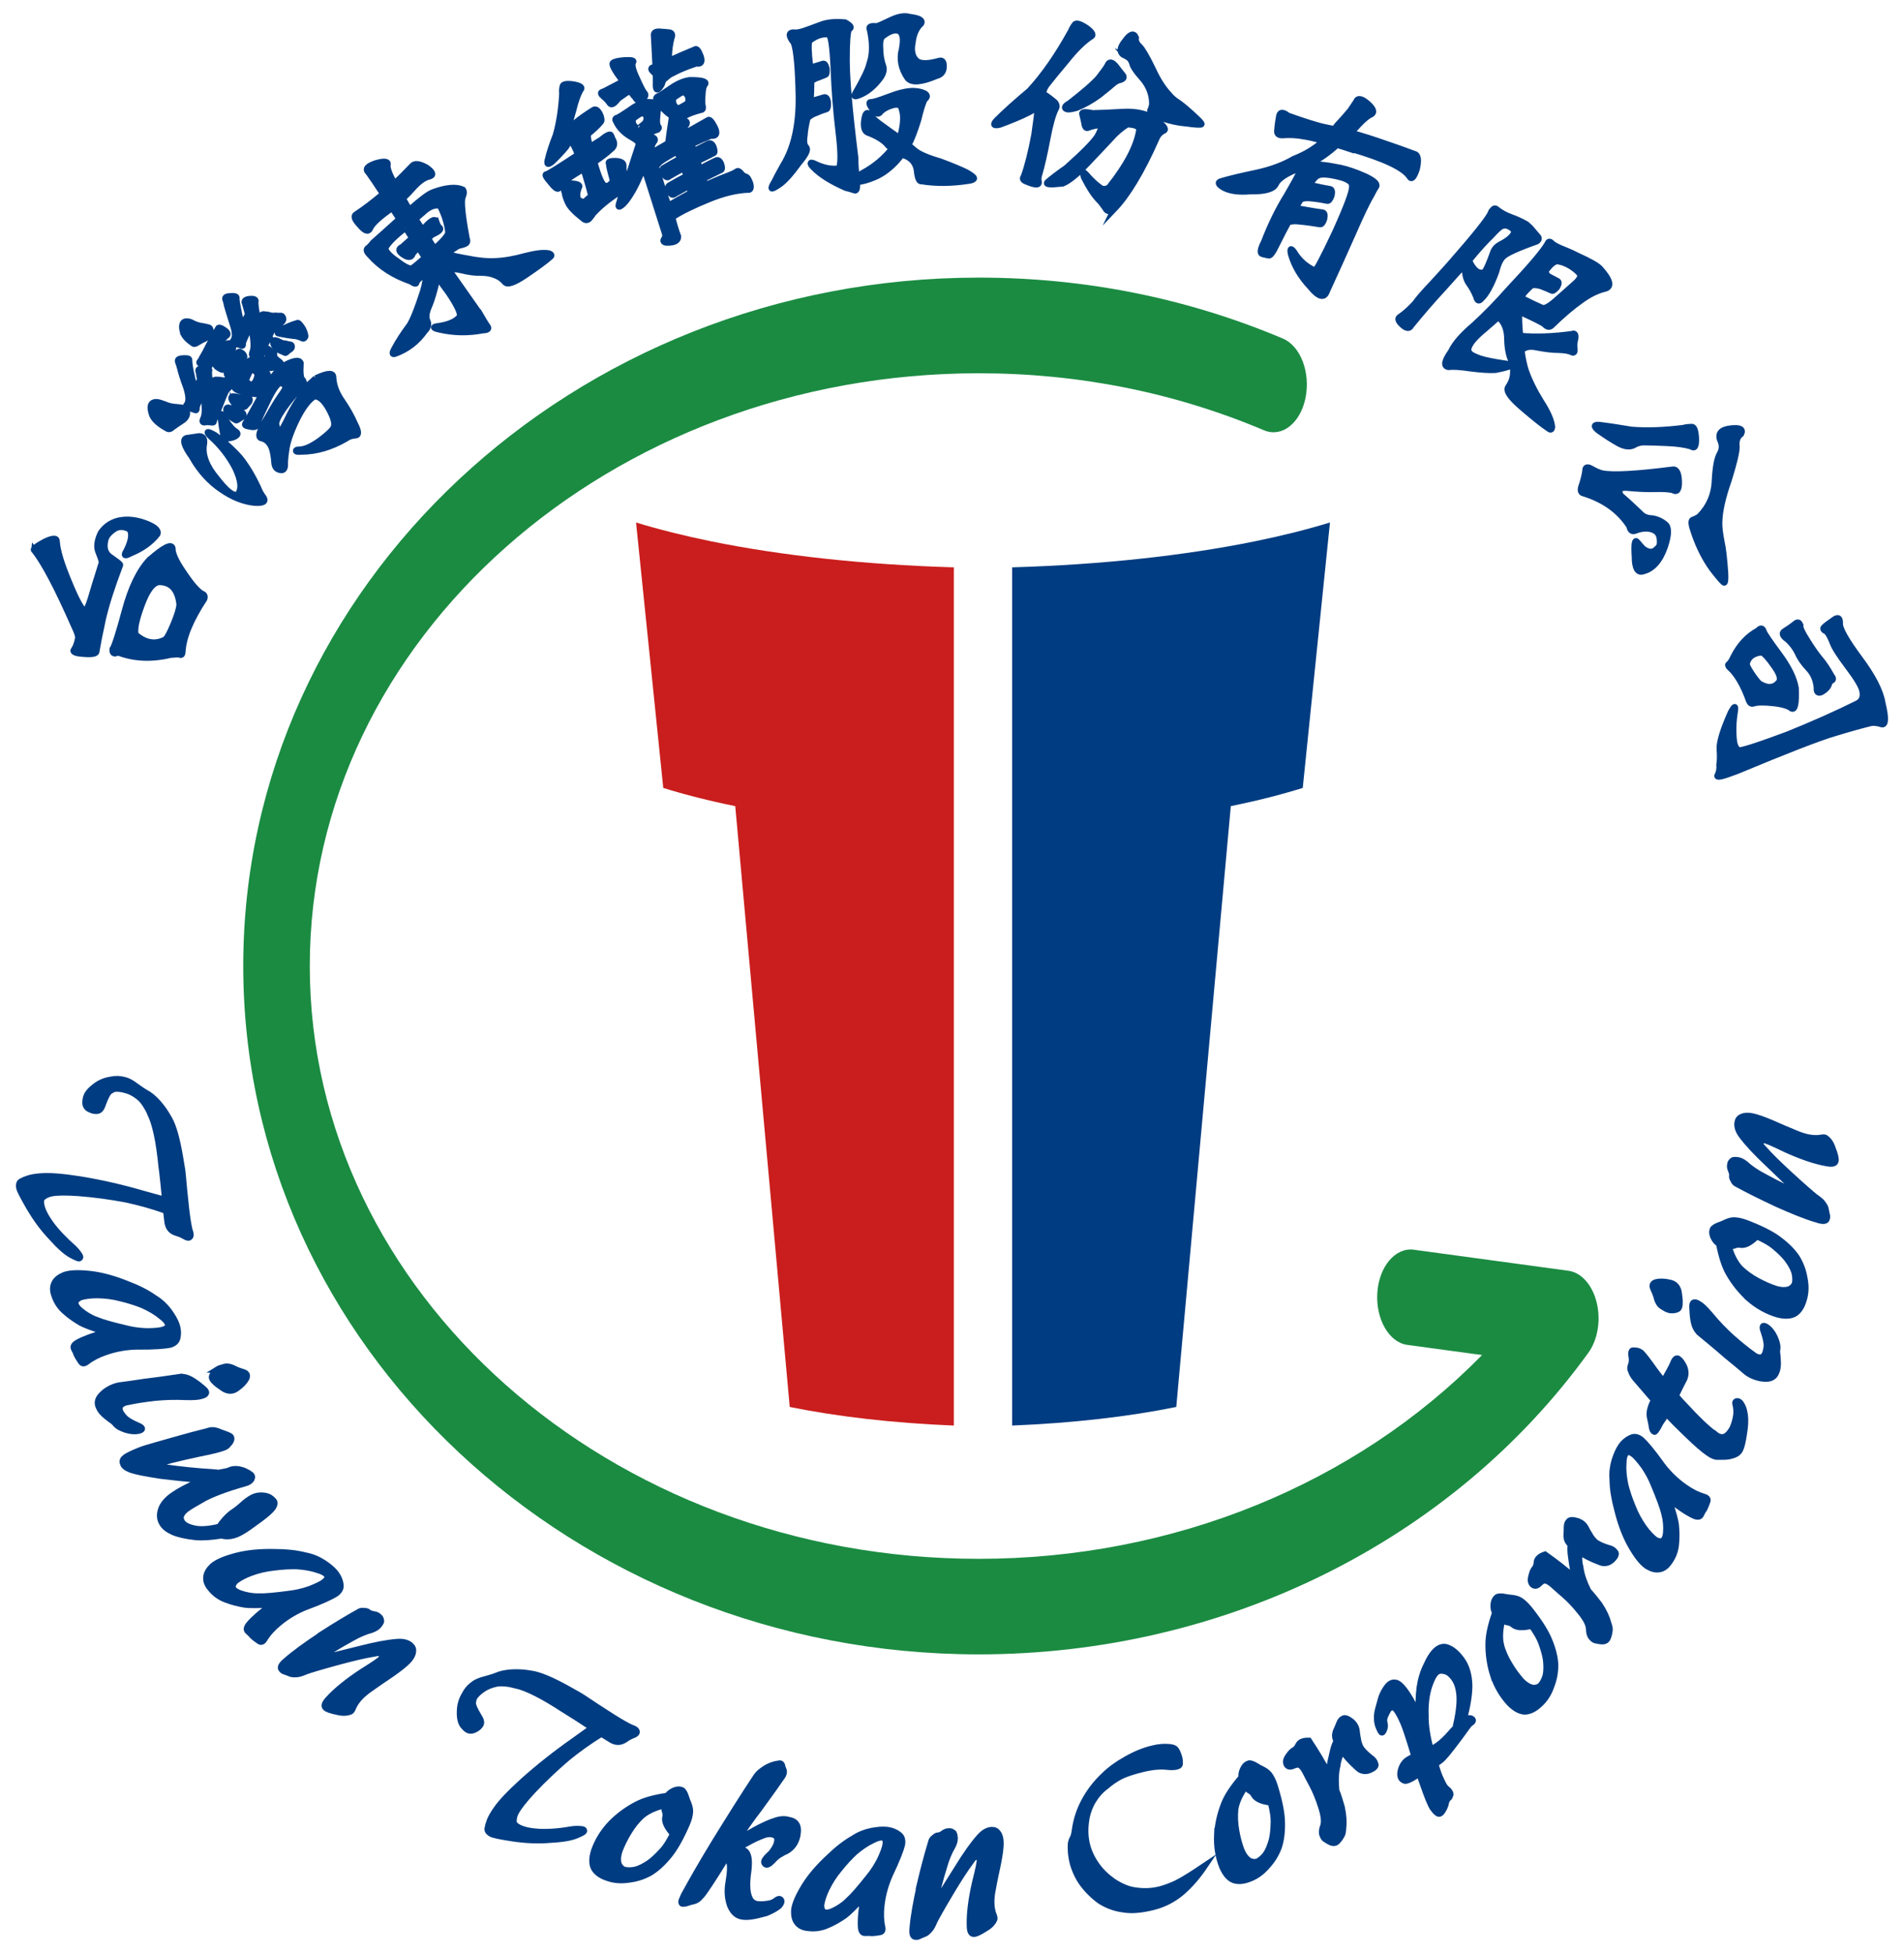 <?xml version="1.0" encoding="UTF-8"?>
<svg id="_圖層_1" data-name="圖層 1" xmlns="http://www.w3.org/2000/svg" viewBox="0 0 331.65 340.16">
  <defs>
    <style>
      .cls-1, .cls-2 {
        fill: #003c81;
      }

      .cls-2 {
        stroke: #003c81;
        stroke-miterlimit: 10;
        stroke-width: 1.08px;
      }

      .cls-3 {
        fill: #1b8b42;
      }

      .cls-4 {
        fill: #c91e1d;
      }
    </style>
  </defs>
  <g>
    <path class="cls-2" d="M5.98,95.85c-.31-.16.26-.66,1.74-1.46,1.43-.7,2.16-.75,2.16-.09.09,1.59.82,3.95,2.13,7.07,1.31,3.2,2.26,4.89,2.82,5.09.17,0,.48-.67.93-2.02.39-1.33,1.05-3.5,1.98-6.44.04-.16-.14-.73-.54-1.74-.43-.93-.3-2.1.39-3.49.88-1.25,2.12-2.01,3.67-2.2,1.55-.19,3.24.12,5.03.98.97.51,1.32,1,1.12,1.47-1.09,1.4-2.65,2.52-4.62,3.33-1.04.55-1.3.46-.78-.37.93-1.84,1.08-3.13.52-3.82-1-.53-1.92-.53-2.7.03-.83.57-1.33,1.19-1.48,1.81-.36,1.44-.04,2.49,1.03,3.14,1.03.72,1.56,1.13,1.54,1.25-1.46,3.85-2.47,7.02-3.03,9.5-.56,2.57-.91,4.4-1.09,5.5.02.45-.68.61-2.15.49-1.5-.08-2.1-.36-1.76-.75.27-.34.53-1,.72-1.95.06-.36-.15-1.05-.62-2-2.94-6.7-5.27-11.14-7.01-13.34ZM26.08,97.47c2.45-2.14,3.77-2.81,3.96-2.01-.04.91.61,2.35,1.96,4.29,1.3,1.96,2.37,3.19,3.14,3.64.45.15.6.45.43.93-2.39,3.62-3.68,6.73-3.79,9.27-.04.42-.2.55-.48.41-.28-.06-.82-.03-1.6.04-3.33.8-6.37.65-9.15-.42-.67.35-.98.19-.95-.54.38-.55,1.11-2.85,2.18-6.82,1.06-3.93,2.48-6.88,4.28-8.79ZM23.61,110.52c1.66,1.45,3.38,1.78,5.12.89.28-.12.79-.99,1.47-2.62s1.04-2.8,1.07-3.53c-.28-2.57-1.45-3.85-3.45-3.89-1.1,0-2.14,1.3-3.1,3.87-.96,2.58-1.35,4.31-1.11,5.27Z"/>
    <path class="cls-2" d="M26.53,72.33c-.57-1.57-.3-2.33.78-2.3.25.02.67.13,1.34.38.59.28,1.2.41,1.84.47.64.05,1.16.11,1.66.2.2.13.35.42.43.86,0,.52-.31.98-.93,1.37-.67.44-1.2.8-1.55,1.06-.4.38-.72.45-1.01.24-1.3-.71-2.19-1.47-2.56-2.28ZM35.41,68.77s-.03-.03-.03-.08c-.27.18-.47.52-.64.99-.33.65-.5,1.13-.49,1.4.02.33-.09.45-.29.32-.23-.1-.56-.19-.98-.31-.47-.12-.65-.33-.49-.56.47-.46.45-1.54-.06-3.11-.57-1.52-.89-2.61-1.03-3.21-.13-.49-.26-.92-.39-1.25-.07-.27.09-.45.53-.52.41-.05.74-.06,1.07-.02.28.04.39.15.35.37,0,.47.12,1.43.46,2.85.29,1.48.54,2.07.77,1.76.28-.54.53-.99.68-1.33-.14-.55-.21-.98-.22-1.26-.27-.4.02-.66.82-.73.72-.03,1.05.12.96.51-.09.34,0,1.27.27,2.83.21,1.62.4,2.16.57,1.57.26-.4.54-.82.82-1.31-.31-.07-.53-.22-.66-.49-.47-.58-.4-.95.12-1.05.11,0,.36.01.72.02.34.09.67.13.97.09.33-.02.61-.03.88-.04.11,0,.2.07.26.29.07.27,0,.52-.24.73-.24.26-.45.49-.58.63-.05.06-.08.09-.11.06-.28.54-.7,1.52-1.22,2.9-.6,1.41-.91,2.28-1.01,2.56.04.19-.13.25-.52.16-.39-.04-.75-.05-1.07.02-.33.02-.42-.17-.25-.59.38-.65.4-2.06.03-4.19ZM31.87,57.85c-.34-1.31-.06-1.95.8-1.86.22-.01.58.11,1.04.37.48.23.98.37,1.45.43.42.06.84.18,1.23.27.2.07.29.32.31.7-.06.47-.35.84-.88,1.14-.57.27-1.05.52-1.43.76-.35.26-.65.31-.85.07-.88-.59-1.46-1.23-1.66-1.88ZM33.46,79.59c-1.42-1.97-1.72-3.09-.95-3.29.66-.09,1.4-.2,2.19-.32.74,0,1.02.5.79,1.62-.22,1.75.53,3.7,2.31,5.79,1.67,2.16,2.84,3.07,3.6,2.75.76-.94.6-2.45-.38-4.56-1.06-2.07-2.5-3.96-4.37-5.61-.84-.87-.57-.94.76-.2,1.74,1.27,3.18,2.58,4.37,3.93,1.14,1.41,2.19,3.15,3.14,5.18.25.65.58,1.27,1.02,1.83.39.67-.18.95-1.61.85-1.88-.19-3.82-.95-5.79-2.32-1.99-1.34-3.71-3.22-5.09-5.64ZM35.17,62.39c.33-.54.76-1.36,1.29-2.4.28-.54.81-1.47,1.53-2.77.07-.25.46-.16,1.14.31.63.47.67.82.08,1.07-.52.74-1.03,1.54-1.51,2.41-.53,1.04-.81,1.64-.83,1.72-.1.75-.31,1.09-.65.94-.28-.1-.62-.19-1.01-.28-.42-.06-.56-.19-.43-.39.16-.17.29-.37.39-.6ZM37.64,63.32c.21-.29.41-.68.64-1.16.15-.39.55-1.13,1.25-2.18.18-.26.4-.27.74,0,.35.31.42.64.21.98-.22.59-.5,1.18-.83,1.72-.39.6-.59,1.05-.57,1.43-.01.36-.31.4-.88.04-.54-.28-.74-.57-.56-.83ZM38.39,72.33c0-.11.05-.17.13-.2s.11,0,.17.1c.78,1.29,1.45,2.22,2.14,2.79.54.28.66.55.37.81-.29.26-.75.42-1.36.5-.65.14-.96.13-.91-.04,0-.11.02-.25,0-.41-.21-.98-.38-2.19-.55-3.56ZM43.77,57.05c-.29.21-.58.63-.85,1.22-.38.76-.6,1.3-.64,1.63.07.27-.01.36-.26.29-.17-.1-.51-.2-.95-.29-.47-.12-.62-.3-.47-.53.45-.49.43-1.51-.08-2.97-.48-1.49-.78-2.5-.94-3.07-.11-.52-.21-.93-.33-1.2-.07-.27.09-.45.53-.52.39-.02.74-.06,1.07-.02.31.07.4.2.32.4.02.44.17,1.32.45,2.63.26,1.34.47,1.91.68,1.62.39-.54.7-1.05.92-1.48-.26-.92-.43-1.55-.53-1.91-.24-.43.05-.69.82-.78.74-.06,1.08.09.99.48-.07.36.06,1.38.42,3.12.36,1.75.58,2.32.74,1.67.26-.23.53-.52.79-.86-.31-.18-.54-.39-.72-.6-.39-.67-.35-1.06.14-1.14.14.02.42.06.86.1.39.15.81.21,1.25.14.33.04.69.05,1.02.03.14.02.23.16.32.4.07.27-.03.5-.3.73-.26.29-.47.52-.63.69-.18.2-.35.26-.46.16-.11,0-.19-.02-.25-.07-.25.51-.63,1.32-1.15,2.48-.55,1.13-.85,1.86-.92,2.11.06.16-.07.25-.43.24-.33.02-.63.06-.93.15-.3.1-.42-.06-.32-.45.38-.71.31-2.19-.15-4.4ZM39.52,71.83c-.19-.6-.1-.88.29-.84.14.02.34.1.65.27.31.18.62.3.93.37.31.07.59.17.84.24.06.05.12.16.18.32.01.22-.09.39-.36.51-.27.18-.48.3-.62.39-.19.15-.35.15-.41.05-.76-.38-1.25-.82-1.49-1.31ZM39.56,64.91c.21-.29.41-.68.64-1.16.12-.36.53-1.1,1.19-2.23.12-.31.4-.32.8,0,.37.34.47.69.21,1.04-.22.59-.53,1.15-.86,1.69-.41.57-.61,1.02-.65,1.35-.01.36-.29.37-.8.06-.51-.25-.69-.52-.53-.75ZM40.56,69.94c-.36-.53-.34-.84.04-.91.11,0,.36.01.75.1.36.12.7.16,1,.12.33-.02.63,0,.91.04.11,0,.2.07.23.26.01.22-.06.42-.22.59-.18.2-.34.37-.47.52-.13.2-.27.23-.35.15-.92-.15-1.56-.42-1.89-.88ZM45.04,68.43c-.05.17-.15.23-.35.21-1.11-.11-1.94-.24-2.39-.39-1.23-.33-1.72-.72-1.43-1.15.62-.86,1.11-1.73,1.43-2.55.32-.76.71-1.36,1.24-1.77,1.49-.59,2.23-.65,2.2-.16-.09.45.14,1.23.72,2.34.23.21.27.4.11.52-.63.75-1.16,1.74-1.52,2.94ZM54.99,65.9c2.02-.95,3.04-1.02,3.05-.22.06,1.38.57,2.79,1.51,4.12.98,1.42,1.73,2.79,2.29,4.08.67,1.29.67,1.93.06,1.95-.61.03-1.2.22-1.71.6-2.55,1.47-5.13,2.22-7.73,2.23-.63.06-.94-.01-.89-.18,0-.11.21-.18.63-.17.99-.05,2.18-.6,3.62-1.66,1.36-1.03,2.15-1.78,2.32-2.26.25-.62-.02-1.65-.83-3.13-.81-1.48-1.65-2.24-2.53-2.25-1.02.6-2.06,1.97-3.12,4.11-1.06,2.2-1.66,3.96-1.82,5.35-.17,1.11-.24,2-.21,2.6-.05.69-.37.93-.9.76-.58-.11-.91-.56-.95-1.39-.06-.8-.18-1.54-.38-2.24-.35-1.06-.99-1.69-1.82-1.87-.78-.13-.42-1.33,1.07-3.72.84-1.5,1.58-2.72,2.23-3.66.57-.8.88-1.31.87-1.47-.19-.54-.53-.8-1.05-.75-.51.27-1.23,1.3-2.09,3.1-.91,1.86-1.53,3.19-1.83,4.03,0,.41-.36.57-.97.49-.64-.11-1.03-.2-1.09-.31-.09-.08-.01-.27.22-.59.36-.57,1.15-2.01,2.37-4.22,1.17-2.15,2.35-3.91,3.64-5.27,2.01-1.17,3.13-1.41,3.41-.74-.11,1.85.02,2.87.39,2.99.33.51.21.98-.41,1.37-1,1.04-1.99,2.24-2.97,3.61-.96,1.4-1.38,2.32-1.25,2.81.15.82.39,1.2.74,1.1.14.02.67-.97,1.63-2.94.96-1.92,2.46-4.03,4.51-6.27ZM44.87,65.38c-.01-.22-.13-.44-.31-.65-.17-.16-.29-.26-.35-.37-.41,0-.76.31-.98.9-.3.62-.42.98-.36,1.09.12.21.32.4.58.53.28.15.48.17.56.08.38-.24.68-.75.86-1.58ZM46.6,61.05c0-.11.05-.17.13-.2.03.03.06.05.17.1.54.91,1.06,1.55,1.58,1.91.46.31.55.55.34.73-.26.23-.7.36-1.22.42-.55.14-.79.12-.8-.05.02-.08.02-.19.04-.33-.12-.74-.21-1.62-.23-2.58ZM47.74,60.15c-.27-.57-.21-.87.23-.89.14.02.36.12.7.27.34.2.68.3,1.03.31.34.09.64.16.92.2.11,0,.17.1.21.29.01.22-.09.39-.33.54-.24.15-.43.3-.56.44-.16.17-.29.21-.38.07-.92-.32-1.52-.7-1.82-1.24ZM48.65,57.6c1.13-.6,2.18-1.07,3.24-1.36.14.02.43.34.87,1.01.34.73.47,1.22.4,1.42-.15.28-.34.37-.57.22-.2-.13-.53-.22-.95-.34-1.3-.13-2.3-.31-3-.47-.36-.01-.37-.18,0-.47Z"/>
    <path class="cls-2" d="M83.41,54.39c.74,1.28,1.24,2.12,1.53,2.49.26.39-.02.62-.84.64-2.52.48-4.96.45-7.41-.1-1.24-.26-1.42-.47-.44-.6,1.91-.27,3.18-.82,3.84-1.67.22-.52-.41-1.92-1.96-4.21-.55-.71-1.2-1.63-1.91-2.71-.51,2.28-1,3.95-1.44,4.99-.52,1.13-.65,2-.36,2.65.3.6.17,1.19-.43,1.77-1.33,1.89-3.03,3.19-5.14,3.96-.49.18-.58-.04-.25-.67.76-1.47,1.7-2.88,2.72-4.24.63-.97,1.41-2.97,2.38-5.97.39-1.32.56-2.41.45-3.22-.3.25-.59.52-.84.78-.51.43-.81.76-.8.99-.05.22-.37.15-.96-.26-2.94-1.01-5.32-2.53-7.16-4.63-.53-.53-.63-.89-.36-1.12.26-.17.59-.52.97-1.01,1.04-.91,2.56-2.28,4.58-4.1-.45-.69-.89-1.37-1.3-1.99-.28.28-.56.5-.82.67-1.73,1.27-2.72,2.24-3.02,2.99-.3.61-.88.43-1.73-.59-.9-.95-1.16-1.57-.74-1.84,1.53-1,3.11-2.22,4.76-3.61-1.17-1.79-2.01-3.01-2.51-3.71-.69-.62-.24-1.15,1.33-1.66,1.46-.4,2.09-.29,1.96.3-.11.54.28,1.63,1.2,3.26.97-.87,1.97-1.89,3.05-3.02.43-.56,1.28-.46,2.54.25,1.15.83,1.29,1.34.41,1.55-.86.19-1.86.93-3,2.24-.45.52-.98,1.06-1.54,1.56.34.66.73,1.34,1.19,1.97,1.97-1.75,3.31-2.76,4.07-3.03,2.29-.84,4.01-.99,5.19-.46.22.27.22.69-.06,1.34-.26.68-.05,3.06.72,7.16.15.37.12.62-.02.76-.12.17-.61.35-1.43.52-.51.29-1.2.73-2.01,1.41.89.3,2.08.55,3.49.79,1.89.4,3.57.55,4.96.48,1.59-.06,3.34-.37,5.23-.9,1.87-.48,3.26-.64,4.17-.44.39.17.46.35.22.55-.97.87-2.46,1.93-4.36,3.22-1.97,1.33-3.15,1.73-3.58,1.22s-.87-.83-1.33-1.04c-.87-.41-1.79-.6-2.72-.6-.99.04-2.2-.1-3.59-.45-.83-.2-1.55-.24-2.17-.12,1.58,2.27,3.33,4.75,5.24,7.46ZM71.81,41.46c-.36-.55-.72-1.11-1.09-1.66-.04-.07-.06-.1-.09-.13-.06.04-.1.06-.06.04-1.75,1.38-2.92,2.51-3.46,3.47.04.63.7,1.36,1.98,2.24,1.21.93,2.07,1.39,2.56,1.35.13.05.91-.6,2.39-1.89-.36-.55-.77-1.17-1.17-1.79-.64.65-1,1.03-1.01,1.17-.24.62-.78.65-1.62.08-.84-.57-.89-1-.2-1.31.07-.04.65-.57,1.77-1.57ZM75.96,38.56c.19.57.41.99.68,1.18.17.26-.28.65-1.39,1.14-.28.28-.52.48-.69.59.3.6.7,1.22,1.19,1.83,1.54-1.42,2.32-2.35,2.33-2.77,0-.56-.19-1.5-.6-2.77-.47-1.23-.76-1.88-.96-1.98-.91-.11-1.83.26-2.78,1.16-.45.38-.93.79-1.37,1.17.33.58.73,1.2,1.21,1.86.03-.02.13-.09.27-.22,1.15-1.31,1.85-1.72,2.11-1.19Z"/>
    <path class="cls-2" d="M112.71,30.79c-.18-.55-.49-.86-.92-.92-.54,1.33-1.07,2.45-1.59,3.36-.65,1.12-1.22,1.89-1.62,2.27-.81.76-1.02.63-.65-.36.16-.63.39-1.28.71-1.92-.38.09-.75.21-1.05.43-1.72,1.11-3.1,2.27-4.22,3.47-.33.48-.59.81-.77,1-.32.27-.65.26-1-.04-1.5-1.18-2.39-2.12-2.68-2.84-.31-.68-.49-1.23-.53-1.59-.09-.26-.16-.6-.2-.96-.32-.47.14-.7,1.32-.73,1.13.07,1.58.29,1.33.66-.38.95-.42,1.7-.04,2.23.67.39,1.12.41,1.29.06.25-.25.54-.47.91-.71-.27-1.18-.72-2.76-1.31-4.66-.1-.05-.11-.09-.05-.15-.16.14-.33.23-.5.33-2.23,1.32-3.46,2.31-3.74,2.93-.14.46-.63.21-1.42-.8-.86-.99-1.15-1.47-.79-1.5.25,0,2.08-1.15,5.48-3.39-.47-1.28-.86-1.97-1.13-2.17-.17-.02-.27-.07-.28-.11-.16.01-.25,0-.21-.01-.12.37-.3.71-.53,1-.61.74-1.4,1.58-2.3,2.45-.8.68-1.06.52-.76-.44.25-1.11.72-2.5,1.36-4.15.59-2.05.97-4.47,1.12-7.23-.05-.39-.03-.81.07-1.26.04-.38.69-.52,1.95-.32,1.18.22,1.58.54,1.11.98-.43.8-.84,1.92-1.18,3.35-.39,1.4-.69,2.37-.79,2.93-.05.1-.07.15-.06.18.36-.16.76-.42,1.18-.76.8-.68,1.86-1.44,3.19-2.26.34-.2.71.05,1.06.71.31.68.38,1.15.17,1.38-.55.68-1.34,1.39-2.28,2.16,0,.49.12,1.23.41,2.2.5-.33,1.15-.75,1.9-1.21,1-.83,1.6-1.11,1.74-.83.09.26.26.65.49,1.11.16.48.03.94-.47,1.31-.85.78-1.83,1.52-2.91,2.24.8,2.89,1.47,4.27,2.01,4.17.16-.01.28-.01.33.01.63-.33.91-.72.87-1.07-.43-1.54-.65-2.45-.65-2.82-.19-.31.17-.47,1.12-.46.87.04,1.37.28,1.39.73-.04.87.1,1.9.36,3.04-.05.1-.05.22.04.36.75-2.3,1.55-4.83,2.45-7.55-.18.18-.32.15-.42-.02-.14-.16-.41-.36-.81-.59-1.36-.74-2.32-1.65-2.87-2.82-.25-.37-.2-.59.22-.69.22-.07.94-.52,2.14-1.33,1.08-.81,2.08-1.27,3.07-1.39,1.61.04,2.3.26,2.13.6-.23.28-.37.86-.41,1.74-.11.9-.07,1.5.08,1.82.23.21.22.42,0,.62-.81.27-1.45.57-1.95.94.43.18.85.33,1.2.5.31.18.31.43.01.78-.14.21-.23.41-.29.59-.07.52-.06.92.01,1.27.64-.42,1.6-.99,2.84-1.69.15-1.16.34-2.54.58-4.05-.02-.32.14-.46.5-.46-.09-.01-.15-.07-.2-.1-1.28-.76-2.18-1.74-2.69-2.88-.36-.21-.38-.41-.01-.65.23-.04.97-.53,2.24-1.41,1.23-.86,2.35-1.32,3.34-1.44,2.01-.01,2.91.22,2.69.66-.31.31-.45.97-.49,1.97-.07,1.01-.05,1.7.08,2.07.03.32-.12.49-.41.5-1.63.42-2.77.93-3.47,1.53.3.15.54.27.78.36.38.16.39.44.07.84-.32.52-.59,1.06-.84,1.68-.06.06-.1.07-.09.11,1.07-.6,2.7-1.52,4.84-2.73.25-.25.63.16,1.18,1.21.53,1.1.28,1.59-.7,1.47-1.12.46-2.23.95-3.29,1.47-.04.14-.01.21.06.31.05.15.15.44.31.92.87-.46,1.71-.9,2.49-1.28.38-.21.69-.02.94.59.21.63.21,1-.06,1.05-.95.48-1.9.96-2.78,1.38.07.22.16.48.26.78-.01.21.05.39.18.55.94-.52,1.88-1,2.77-1.42.38-.21.69-.02.94.59.21.63.17,1.01-.1,1.06-1.1.53-2.08,1.02-3.03,1.5.18.55.33.87.44.96l.07.1c1.11-.49,2.22-.99,3.27-1.38,1.13-.42,1.85-.74,2.07-.94.2-.15.43-.06.7.26.25.37.55.55.88.65.27.07.53.48.79,1.26.17.76,0,1.11-.53,1-2.06.11-4.3.66-6.79,1.69-2.78,1.14-4.86,2.16-6.3,3.13.36,1.32.69,2.44,1.04,3.35,0,.74-.7,1.1-2.12,1.04-.44-.1-.55-.31-.3-.64.2-.27.25-.62.11-1.02l-3.11-9.8ZM107.82,14.56c.14-.09.37-.25.69-.39-1.41-1.87-2-2.91-1.76-3.19.25-.25.94-.4,2.09-.49,1.17-.06,1.66.06,1.43.34-.27.42-.04,1.37.65,2.82.65,1.47,1.1,2.3,1.3,2.52.32.34.23.7-.31,1.05-.58.36-1.01.3-1.22-.21-.38-.41-.68-.8-.89-1.18-.43.18-.78.38-1.07.6-.74.49-1.1.78-1.12.83-.69.89-1.14,1.12-1.42.68-.26-.41-.63-.78-1.08-1.16-.46-.38-.54-.64-.21-.75.3-.1.62-.25.92-.43.49-.25,1.16-.59,2-1.04ZM111.08,22.34c.06.06.31-.06.69-.4.39-.3.64-.54.74-.74.25-.74.09-1.22-.44-1.45-.16-.11-.53.01-1.03.35-.5.33-.79.59-.85.78,0,.74.28,1.22.9,1.47ZM113.91,6.24c-.09-.5.23-.78.95-.73.63.04,1.22.09,1.77.15.44.1.55.43.32.96-.26.95-.39,2.02-.45,3.19-.07.27-.11.53-.1.81.36-.16.75-.33,1.22-.53.71-.32,1.86-.83,3.45-1.48.26-.21.59.17.97,1.19.33,1,.06,1.42-.77,1.24-.92.31-1.95.69-3.05,1.18-1.17.56-1.8.89-1.91,1.05-.32.27-.54.47-.71.57-.2.39-.31.68-.36.9-.71,1.18-1.06,1.13-.99-.25-.01-.53-.01-1.02,0-1.48-.15-.2-.28-.36-.39-.44-.47-.42-.52-.69-.19-.8.15-.05.33-.11.52-.17-.1-1.65-.16-3.44-.28-5.37ZM116.41,35.83c1.13-.67,2.44-1.43,3.87-2.2l.05-.1c-.05-.15-.14-.53-.27-1.18-.86.49-1.74.95-2.56,1.43-.32.27-.62.12-.89-.44-.32-.59-.31-.92.09-1.1,1-.58,1.97-1.11,2.88-1.58-.12-.37-.25-.74-.33-1.12-.02-.07-.05-.15-.12-.25-.95.48-1.85.99-2.63,1.46-.25.25-.54.1-.89-.44-.32-.59-.31-.92.09-1.1.92-.56,1.86-1.07,2.79-1.59-.26-.53-.48-.95-.68-1.17-1.83,1.02-2.82,1.64-3.02,1.91-.2.27-.42.47-.58.6.82,2.68,1.54,4.99,2.21,6.86ZM119.23,16.12c-.21-.14-.58-.01-1.11.37-.52.3-.84.57-.9.75-.06.8.2,1.33.83,1.61.1.05.39-.05.84-.32.49-.25.82-.48.97-.65.17-.84-.03-1.43-.63-1.76Z"/>
    <path class="cls-2" d="M160.5,31.57c-.39.06-.66-.58-.79-1.86-.16-1.28-.89-2.17-2.21-2.66-.12-.07-.24-.1-.36-.13-.37.38-.69.79-1.01,1.16-1.2,1.29-2.47,2.23-3.83,2.79-1.18.51-2.21.77-3.03.83.08,1.13-.09,1.61-.45,1.44-.48-.16-1-.32-1.51-.44-2.53-1.12-4.41-2.28-5.63-3.56-.38-.37-.55-.63-.44-.75.03-.12.39-.03,1,.28,1.33.61,2.63.84,3.87.68.39-.65.4-2.76-.03-6.32-.43-3.52-.72-7.25-.87-11.14-.18-3.85-.47-5.82-.9-5.91-1.06-.12-2.17.22-3.32,1.12-.21.4-.19,1.85.1,4.33.33.21.64.23.94.09.38-.1.8-.25,1.3-.4.27-.1.48.16.64.82.04.66,0,1.02-.2,1.07-.34.14-.76.29-1.18.47-.5.15-.95.38-1.28.67,0,1.25-.04,2.38-.12,3.44.08.03.23-.02.46-.07.57-.16,1.22-.36,1.88-.56.34-.1.6.19.68.89.04.66-.05,1.06-.24,1.15-.5.15-1.07.34-1.68.62-.69.24-1.25.55-1.65.97-.3,1.31-.47,2.33-.5,3-.17,1.03-.08,1.72.3,2.09.34.37-.07,1.25-1.27,2.66-1.39,1.93-2.52,3.17-3.34,3.74-.86.6-1.35.83-1.4.72-.09-.11.05-.47.43-1.08.31-.65.83-1.62,1.56-2.92,1.87-3.01,2.77-7.02,2.71-12.01-.1-5.03-.39-8.13-.86-9.35-.9-1.15-.94-1.73-.08-1.79.4.09.98.01,1.78-.24.76-.25,1.75-.63,2.93-1.06,1.1-.46,2.54-.6,4.3-.44,1.01.56,1.23.93.66,1.17-.24.48-.39,2.29-.38,5.37-.01,3.28.49,8.98,1.5,17.07,0,1.13.07,2.22.22,3.26.26-.17.64-.39,1.09-.66,2.07-1.12,3.77-2.56,5.1-4.25-.41-.25-.7-.5-.91-.8-.72-.77-1.85-1.44-3.37-2-.52-.24-.73-.97-.57-2.15.16-1.14.45-1.51.91-1.04.47.67,1.22,1.32,2.2,2,.86.64,1.89,1.36,2.99,2.14,0-.12.06-.24.21-.37.53-1.95.62-3.52.24-4.62-.13-.73-.65-.97-1.61-.71-1.03.3-1.82.75-2.29,1.36-.37.26-.78.01-1.26-.74-.52-.75-.62-1.13-.27-1.15.28.06,1.35-.25,3.18-.95,1.71-.66,3.1-.99,4.23-.99.82.02,1.49.17,2.02.45.45.28.47.59-.01.98-.28.41-.67,1.61-1.16,3.63-.58,1.87-1.14,3.36-1.7,4.37.41.32.78.65,1.12.94.74.61,2.19,1.26,4.38,1.89,2.04.76,3.57,1.4,4.62,1.91.85.49,1.31.85,1.32,1.04-.06.2-.37.34-.87.41-2.97.47-5.7.5-8.27.09ZM157.11,8.54c.35-1.78.16-2.82-.56-3.16-.68-.27-1.6.03-2.68.84-.45.26-.64.98-.56,2.15,0,1.13.19,2.25.57,3.32.11.46-.01,1.02-.36,1.62-1.18,1.68-2.54,2.82-4.11,3.36-.53.19-.7.09-.45-.36,1.43-2.48,2.29-4.21,2.5-5.24.56-1.56.58-3.55.07-5.9-.27-.49.11-.71,1.17-.59.38-.1,1.22-.47,2.54-1.11,1.25-.59,2.33-.78,3.17-.52,1.69.2,2.34.58,2.03,1.15-.81.72-1.32,1.85-1.49,3.34-.29,1.46-.02,2.58.84,3.26.73.46,2.02.41,3.82-.1.54-.15.79.18.77,1-.02.86-.41,1.39-1.22,1.6-2.66,1.12-4.33,1.27-5.05.42-1.12-1.6-1.47-3.3-1.01-5.09Z"/>
    <path class="cls-2" d="M186.53,5.48c.16-.41.39-.8.65-1.15.19-.4.91-.23,2.08.55,1.08.8,1.3,1.31.66,1.55-1.23.84-2.63,2.2-4.14,4.1-1.58,1.88-2.66,3.19-3.24,3.95-.45.51-.76,1.12-.89,1.81.68.4,1.37.93,2.09,1.54.33.38.38.74.14,1.14-.5.98-.99,2.75-1.46,5.23-.47,2.49-.93,4.54-1.39,6.12-.16.44-.2.87-.12,1.25.18.75-.57.72-2.29-.03-.44-.2-.55-.46-.29-.77.66-1.82,1.28-4.28,1.85-7.34.31-2.08.51-3.75.63-5.03-.41.48-.95.85-1.6,1.17-1.36.7-3.08,1.4-5.08,2.14-1.04.24-1.23,0-.54-.73,1.42-1.44,3.32-3.14,5.72-5.15,2.53-2.73,4.93-6.21,7.21-10.34ZM194.09,36.38c-.73.54-1.25.52-1.56-.13-.44-.64-.82-1.14-1.19-1.49-.86-.91-1.68-2.22-2.52-3.88-.33-.97-.23-1.11.37-.49.74.89,1.62,1.73,2.63,2.44.52.18.97.1,1.39-.21,3.06-3.83,4.8-7.18,5.24-9.99.02-.51-.51-.85-1.61-.94-.23-.04-.38-.07-.47-.05-1.03.64-2.02,1.48-2.88,2.47-1.04,1.11-2.43,2.6-4.16,4.41-1.74,1.85-3.13,2.98-4.25,3.44-2.3.24-3.12.17-2.52-.31.57-.49,1.63-1.32,3.19-2.41,2.95-2.62,4.76-4.46,5.43-5.52.37-.68.65-1.34.85-1.98-.96.06-1.79.22-2.47.49-.35.17-.58-.07-.66-.72-.12-.62-.26-1.16-.37-1.61-.16-.39.44-.47,1.78-.18,1.39-.02,3.19-.11,5.31-.23,2.12-.12,3.91.26,5.38,1.09,1.63,1.22,2.22,1.92,1.74,2.15-.61.28-1.05.75-1.34,1.45-2.54,5.74-5.01,9.8-7.32,12.22ZM192.91,11.39c.29-.7.76-.65,1.41.11.57.74.99,1.29,1.28,1.63.25.36.08.61-.46.78-.41.08-.81.28-1.23.64-.43.39-1.27,1.07-2.44,2-1.24.92-2.57,1.66-3.94,2.23-.92.26-1.53.35-1.85.17-.36-.19-.14-.54.66-.99,2.46-1.92,4.16-3.38,5.07-4.44.79-1.04,1.32-1.73,1.51-2.13ZM196.1,9.77c-1.14-.49-1.18-1.33-.15-2.6.92-1.29,1.55-1.49,1.9-.6-.1.54.12,1.05.66,1.55.47.45,1.22,1.73,2.22,3.79.93,2.04,1.91,3.53,2.87,4.54.38.51.96,1.01,1.77,1.52.73.53,1.76,1.4,3,2.58.64.6.97.97.91,1.08-.1.14-1.01.09-2.71-.15-1.84-.15-3.68-.65-5.59-1.45-.52-.41-.73-.73-.58-.9.12-.21.22-.55.3-.97,0-1.7-.56-3.16-1.63-4.43-1.15-1.28-1.77-2.19-1.86-2.77-.21-.59-.57-.98-1.12-1.2Z"/>
    <path class="cls-2" d="M235.4,26.02c-.93-.31-1.79-.59-2.51-.8-1.38,1.28-2.88,2.35-4.48,3.18.46.13,1.14.24,2.08.34.7.07,1.7.24,2.96.49,1.14.24,2.59.71,4.3,1.47,1.51.72,2.19,1.29,1.97,1.75-.3.46-.59.97-.84,1.5-.79,1.31-1.87,3.6-3.27,6.81-1.45,3.24-2.92,6.55-4.49,9.94-.44,1.3-1.41,1.06-2.85-.7-1.69-1.79-2.82-3.7-3.4-5.75-.19-.95-.04-1.1.5-.41.89,1.5,2.09,2.59,3.66,3.28.25.03,1.42-2.17,3.51-6.61,2.05-4.51,3.05-7.18,2.98-8.03.1-.77-.74-1.34-2.5-1.74-1.82-.43-2.97-.46-3.51-.15-.31.11-.77.63-1.36,1.51.18.17.39.27.65.26.89.21,1.87.41,2.87.58.31.06.41.41.27,1.07-.23.67-.47.99-.71.96-.82-.17-1.78-.33-2.81-.43-.73-.09-1.36-.04-1.84.16-.29.42-.56.9-.84,1.41.14.15.35.25.62.25,1.31.23,2.66.48,4.04.66.31.06.39.44.25,1.11-.21.63-.45.95-.69.92-1.15-.2-2.45-.38-3.9-.51-.66-.06-1.2,0-1.67.16-.62,1.13-1.26,2.38-1.97,3.81-.67,1.41-1.16,2.08-1.45,1.98-.39-.1-.74-.18-1.09-.26-.46-.13-.33-.85.32-2.13,1.15-2.99,2.47-5.68,3.94-8.05,1.36-2.33,2.13-3.77,2.34-4.32.03-.24.11-.42.2-.51q-.07-.03-.04-.02c-2.56.94-4,1.9-4.4,2.83-.43.92-1.92,1.33-4.48,1.28-1.93.16-3.43-.03-4.51-.58-1.06-.59-1.22-.97-.53-1.16,1.56-.47,3.64-.95,6.17-1.48,2.55-.56,4.69-1.36,6.48-2.41,1.95-.76,3.69-1.79,5.19-3.15-1.49-.4-2.58-.66-3.22-.75-1.38-.27-2.73-.34-4.03-.23-.64,0-.93-.31-.82-.91.04-.63.14-1.4.3-2.27.1-.86.62-.95,1.53-.23,3.02,1.08,5.23,1.78,6.61,2.05.47.09.95.19,1.45.3.17-.18.36-.39.51-.62.87-.92,1.63-1.81,2.31-2.61.56-.81.89-1.34,1.03-1.54.25-.7.93-.6,2.03.36,1,.9,1.18,1.51.55,1.85-.52.19-1.24.79-2.17,1.77-.48.55-.95,1.01-1.43,1.39.07.03.14.07.26.08,1.79.5,3.7,1.1,5.77,1.83,2.04.7,3.74,1.29,5.09,1.81.67.14.82.99.46,2.59-.51,1.53-.93,1.97-1.28,1.33-1.04-1.53-4.39-3.11-10.1-4.78Z"/>
    <path class="cls-2" d="M259.77,36.95c.31-.61.62-.8.92-.5.69.57,1.53,1.02,2.5,1.38.83.29,1.75.7,2.71,1.25.42.35.78.7,1.1,1.12.31.36.62.72.9,1.05.22.28.13.57-.26.8-3.38,1.19-5.29,2.08-5.82,2.65-.51.49-.9,1.38-1.23,2.68-.85,2.29-1.7,3.86-2.57,4.65-.4.48-.68.39-.86-.31-.36-.91-.79-1.67-1.26-2.32-.5-.67-.76-1.65-.73-2.89,0-.11-.02-.22-.08-.32-.48.46-1.69,1.78-3.6,3.94-1.99,2.14-3.87,4.33-5.69,6.56-.31.61-.81.54-1.53-.11-.72-.65-.88-1.14-.43-1.37.96-.67,1.83-1.46,2.64-2.36.66-.92,1.64-2.03,2.88-3.33,1.21-1.32,2.27-2.47,3.17-3.49,4.37-4.98,6.78-7.99,7.23-9.08ZM273.78,58.2c.5-.24.69.02.62.72-.19.65-.22,1.29-.14,1.86.05.55-.1.73-.47.57-.41-.24-1.17-.37-2.25-.41-1.16,0-2.45-.17-3.8-.43-1.24-.28-2.16-.08-2.72.52.17,1.31.42,2.53.76,3.58.59,1.66,1.47,3.46,2.66,5.37,1.22,1.88,1.82,3.35,1.91,4.39-.05.42-.2.54-.49.35-1.21-.8-2.78-2.07-4.79-3.8-2.01-1.73-2.8-2.9-2.36-3.49.44-.65.69-1.25.78-1.78.19-1.01.07-2.02-.33-3.07-.42-1.01-.62-2.35-.63-3.92-.08-1.54-.6-2.68-1.55-3.43-.66.61-1.51,1.32-2.49,2.18-1.62,1.33-2.55,2.44-2.74,3.34-.03.28.05.55.26.78.19.26.77.54,1.74.9.91.31,2.43.61,4.56.92,1.54.17.93.53-1.81,1.07-1.13.07-2.6-.04-4.39-.27-1.85-.28-3.12-.33-3.81-.24-.87-.12-.73-1.01.45-2.67.63-1.36,1.98-2.91,4.04-4.65,1.97-1.81,3.99-3.87,6.03-6.18,3.71-3.95,5.96-6.59,6.75-7.96.16-.43.38-.45.74-.09.27.28.77.54,1.43.84,1.03.41,2.04.84,2.96,1.31,2.25,1.02,3.59,1.78,4.05,2.32,1.75,1.97,2.02,3.11.83,3.44-1.38.32-2.78,1.02-4.24,2.09-1.48,1.04-3.2,2.5-5.11,4.36-.36.31-.75.23-1.18-.23-.39-.32-1.89-1.07-4.43-2.23-.08,1,0,2.43.16,4.24,2.79.25,5.79.12,8.99-.31ZM255.85,45.4c0,.11.07.21.19.31.74,1.48,1.59,2.04,2.48,1.71.33-.28.86-1.46,1.57-3.46.2-.6.67-1.11,1.44-1.48.71-.37,1.31-.78,1.77-1.26.38-.45.53-.82.43-1.12-.73-.76-1.47-1.03-2.22-.69-.19.04-.8.6-1.81,1.68-1.07,1.04-2.35,2.45-3.85,4.3ZM266.74,49.68c-.05.06-.12.15-.2.24-1.3,1.19-1.74,1.9-1.33,2.08,1.25.64,2.37,1.17,3.38,1.61.43.21,1.25-.22,2.41-1.24,1.15-1.02,2.18-1.94,3.15-2.8,1-.84,1.33-1.47.99-1.91-.28-.39-.82-.84-1.61-1.35-.79-.45-1.56-.75-2.26-.82-.47.01-1.07.43-1.74,1.29-.08.09-.15.18-.28.27-.03.58.23,1,.72,1.21.38.21.84.45,1.31.69.29.14.26.47-.07,1.06-.42.51-.74.7-.91.61-.43-.21-.84-.4-1.26-.55-.81-.37-1.57-.5-2.27-.38Z"/>
    <path class="cls-2" d="M291.29,81.8c.7-.16,1.09.52,1.15,2,.04,1.46-.3,1.99-1.04,1.56-.67-.19-1.75-.23-3.21-.2-1.46.04-2.95-.04-4.44-.18-1.53-.2-2.02.25-1.45,1.32,1.25,1.07,2.38,2.13,3.49,3.2.45.49,1.13.77,2.05.79.82.14,1.59.49,2.23,1.04.64.5.62,1.81-.1,3.95-.84,2.37-2.08,3.79-3.74,4.21-.95.34-1.48-.52-1.47-2.59-.15-2.15.02-2.98.39-2.53.4.48.72.87,1.03,1.18.74.57,1.42.71,1.97.41.48-.34.81-.68.95-1.01.13-1.1-.05-1.88-.56-2.33-.47-.38-1.08-.57-1.8-.58-.67,0-1.37.16-2.08.44-.41.1-.7-.17-.84-.84-1.73-2.69-4.4-4.61-7.98-5.73-.54-.09-.63-.61-.25-1.55.3-.98.49-1.79.56-2.36-.03-.65.35-.78,1.11-.32.72.4,1.34.67,1.85.78,1.84.36,5.89.14,12.17-.66ZM293.31,74.51c.41-.1.86-.14,1.37-.16.42-.01.67.67.73,2.02.05,1.35-.22,1.83-.84,1.37-1.09-.32-2.54-.53-4.26-.59-1.83-.08-3.11-.12-3.78-.12-.78-.02-1.45.18-2.05.55-.69.3-1.54.19-2.56-.37-1.02-.56-2.18-1.31-3.43-2.19-.99-.78-.9-1.13.25-.99,1.42.18,3.25.45,5.42.82,2.7.22,5.73.11,9.16-.32ZM299.65,76.68c-.45-1.16.14-1.87,1.79-2.05,1.62-.2,2.24.12,1.83.94-.63.45-.89,1.16-.78,2.19.02.9-.45,2.86-1.39,5.88-1.06,3.01-1.59,5.4-1.63,7.3-.03.83.1,1.94.37,3.33.29,1.28.5,3.18.66,5.61.03.98,0,1.54-.15,1.59-.12.04-.8-.72-2-2.26-1.57-2.13-2.75-4.64-3.61-7.52-.16-.7-.12-1.11.17-1.17.24-.07.6-.24,1.06-.52,1.67-1.68,2.6-3.73,2.72-6.16.12-2.44.42-4.03.88-4.8.44-.79.46-1.57.08-2.36Z"/>
    <path class="cls-2" d="M320.48,108.57c-.07.9,1.09,2.96,3.43,6.11,2.32,3.11,3.64,5.69,3.98,7.77.63,2.63.57,3.87-.13,3.68-.71-.23-1.32-.29-1.8-.23-1.49.36-3.64.94-6.44,1.8-2.81.83-8.47,3.04-16.99,6.59-2.51.96-3.62,1.22-3.35.74.26-.52.39-1.15.32-1.88.11-.58.13-1.51.05-2.69s.59-3.35,1.96-6.42c.62-1.11.83-1.2.68-.18-.3,1.83-.37,3.6-.14,5.39.2.97.56,1.45,1.09,1.42,1.06-.16,3.83-1.09,8.25-2.74,4.37-1.76,8.4-3.55,12.08-5.38.88-.42,1.17-1.2.91-2.31-.18-.81-1-2.16-2.44-4.07-1.44-1.91-2.34-3.27-2.69-4.18-.35-.91-.69-1.57-1.05-1.98-.55-.25-.74-.51-.49-.73.24-.26.78-.68,1.61-1.24.8-.64,1.2-.46,1.16.52ZM312.79,119.86c.11,2.67-.15,3.85-.73,3.53-.5-.43-1.59-.77-3.2-.94s-2.77-.15-3.4.05c-.33.13-.58.01-.77-.37-1.01-2.86-2.19-4.83-3.49-5.96-.22-.25-.24-.41-.04-.53.23-.17.49-.56.76-1.17,1.07-2.12,2.48-3.66,4.31-4.65.43-.5.78-.47.98.17.12.41,1.04,1.73,2.69,3.97,1.64,2.21,2.6,4.17,2.89,5.9ZM309.89,118.8c.37-.56.09-1.5-.88-2.83-.93-1.35-1.66-2.16-2.15-2.35-1.41.12-2.3.75-2.6,1.91-.09.2.17.77.76,1.67.59.9,1.08,1.51,1.41,1.84,1.47.9,2.6.8,3.45-.24ZM313.57,108.93c-.04.43.36,1.28,1.2,2.59.77,1.25,1.52,2.34,2.22,3.19.68.78,1.36,1.81,2.03,3.02.3.34.32.63.08.76-.29.11-.48.39-.59.85-.18.4-.57.8-1.18,1.16-.63.32-.93.07-.87-.75-.13-1.33-.6-2.44-1.44-3.33-.84-.89-1.47-1.77-1.86-2.67-.42-.88-1.01-1.66-1.73-2.34-.97-.67-1.16-1.18-.5-1.52.67-.42,1.23-.81,1.71-1.2.46-.43.79-.34.92.23Z"/>
  </g>
  <g>
    <path class="cls-2" d="M26.2,193.95c-.65-1.39-1.34-2.37-1.99-2.88-.69-.55-1.36-.94-2.11-1.16-.88-.27-1.57-.35-2.15-.28-.34.1-.59.27-.87.44-.31.25-.7.96-1.15,2.19-.23.71-.51,1.12-.93,1.2-.31.06-.67,0-1.05-.12-.64-.24-.93-.54-1.05-1-.06-.34-.02-.75.1-1.21.16-.62.72-1.28,1.55-1.91.8-.62,1.71-1.02,2.75-1.17.8-.18,1.55-.16,2.34.05.53.1,1.23.45,2.1,1.12.5.34,1,.73,1.58,1.06.74.38,1.44.96,2.18,1.78s1.39,1.77,1.98,2.85c.7,1.22,1.33,3.4,1.87,6.59.29,1.57.45,2.69.5,3.39.09,1.13.28,3.04.57,5.72.21,1.78.42,2.97.58,3.62.23.59.27,1.02.06,1.21-.16.19-.49.13-.94-.15-.35-.21-.87-.44-1.54-.63-.81-.29-1.27-.88-1.4-1.8-.09-.7-.16-1.32-.24-1.98-2.46-.9-4.83-1.53-7.05-2-2.66-.5-5.39-.88-8.12-1.09-2.17-.16-3.75-.15-4.78.04-.65.12-1.12.36-1.57.72-.27.25-.35.66-.25,1.23.18,1,.74,2.08,1.64,3.34.96,1.33,2.33,2.78,4.12,4.36.25.27.54.57.82,1,.25.31.3.54.08.66-.15.07-.58-.13-1.41-.57-.97-.54-2.1-1.56-3.4-3.02-1.52-1.58-2.78-3.33-3.88-5.19-1.1-1.9-1.7-3.05-1.78-3.48-.11-.61.02-.99.39-1.14.29-.17.65-.32,1.18-.49.48-.17,1.25-.31,2.31-.38,1.48-.11,3.73.07,6.75.55,3.55.58,7.22,1.41,10.99,2.51,1.54.43,2.84.79,3.79,1.05-.22-2.3-.42-4.28-.64-5.9-.41-4.2-1.04-7.25-1.94-9.11Z"/>
    <path class="cls-2" d="M23.85,234.51c-1.81.04-3.61.33-5.42.96-1.33.45-2.41,1.01-3.35,1.73-.42.32-.75.32-.98-.06-.53-.76-.8-1.28-.85-1.51-.05-.15-.18-.39-.34-.7-.22-.38-.02-.74.59-1.09,1.1-.61,2.78-1.23,4.97-1.83-2.25-.71-3.7-1.25-4.38-1.63-1-.59-1.95-1.23-2.82-2.03-.86-.76-1.44-1.67-1.78-2.7-.34-.91-.31-1.63.04-2.26.29-.56.88-.99,1.64-1.31,1.02-.38,2.59-.41,4.66-.18,1.95.24,4.08.82,6.38,1.76,1.78.67,3.36,1.46,4.71,2.42,1.02.62,1.84,1.4,2.5,2.28.59.82,1.03,1.57,1.28,2.23.32.88.36,1.65.19,2.42-.12.58-.55.99-1.34,1.2-.81.17-2.7.33-5.69.31ZM16.75,229.87c1.17.48,2.93.96,5.2,1.49,1.06.27,2.24.46,3.59.5,1.37,0,2.37-.09,2.96-.3.4-.15.67-.33.72-.51.07-.15.09-.32,0-.54-.13-.37-.55-.83-1.24-1.33-.9-.75-1.94-1.32-3.09-1.85-1.02-.41-2.26-.83-3.76-1.19-1.43-.39-2.78-.55-4.2-.57-1.24,0-2.22.16-2.9.36-.39.18-.64.4-.78.58-.12.25-.12.46-.09.66.15.4.44.75.86,1.09.72.61,1.59,1.16,2.71,1.62Z"/>
    <path class="cls-2" d="M31.23,239.85c.72-.13,1.48.1,2.28.58.69.44,1.32.92,1.92,1.45.36.3.52.53.45.74-.07.21-.33.38-.84.5-.4.15-1.24.22-2.6.19-2-.1-3.83-.03-5.52.14-1.85.21-3.42.46-4.71.74-.45.05-.8.22-1.14.51-.3.28-.32.68-.13,1.15.17.35.45.74.81,1.12.35.35,1.09.81,2.13,1.26,1.02.41,1.14.74.25.96-.63.13-1.39.08-2.21-.18-.89-.3-1.42-.6-1.72-.94-.24-.32-.48-.54-.73-.69-.19-.12-.48-.37-.9-.69-.71-.56-1.12-1.05-1.34-1.6-.19-.38-.24-.75-.15-1.1.13-.54.53-1.04,1.25-1.61.93-.67,1.91-1.06,2.87-1.14.85-.12,2.2-.29,3.89-.56,2.58-.31,4.64-.62,6.14-.84ZM37.82,238.53c.3-.19.79-.34,1.36-.49.35-.08.82-.01,1.3.19.4.19.75.37,1.01.46.36.13.68.23.89.3.61.18.8.56.48,1.15-.3.54-.85,1.11-1.62,1.66-.7.52-1.43.53-2.21.09-.71-.48-1.23-.83-1.57-1.18-.45-.39-.62-.74-.51-1.05.16-.47.46-.83.88-1.13Z"/>
    <path class="cls-2" d="M35.06,261.23c-1.19.68-2.02,1.17-2.59,1.59-.53.39-.85.83-.97,1.23-.1.34,0,.65.22,1.06.42.57,1.16.92,2.32,1.14,1.06.2,2.46.07,4.15-.33.74-1.08,1.5-1.9,2.33-2.49.59-.38,1.23-.89,1.93-1.53.53-.48,1.08-.84,1.53-1.08.7-.36,1.56-.46,2.44-.24.43.09.85.38,1.21.79.28.28.23.64-.08,1.17-.36.51-1.16,1.22-2.29,2.05-1.54,1.14-2.56,1.85-3.04,2.11-1.3.8-2.53,1.04-3.62.72-1.86.28-3.32.39-4.51.28-1.79-.18-3.13-.52-3.98-.9-.92-.42-1.52-.91-1.85-1.49-.4-.62-.49-1.4-.25-2.25.27-1.01,1.09-1.96,2.33-2.77.93-.65,2.32-1.37,4.15-2.19.23-.15.45-.24.66-.34-2.9-.25-5.3-.51-7.22-.75-2.67-.4-4.34-.76-5.08-1.02-.86-.32-1.32-.68-1.42-1.12-.17-.4-.01-.74.39-1.04s1.19-.68,2.36-1.16c.62-.26,1.7-.59,3.2-1.01,2.1-.62,4.16-1.17,6.05-1.7,1.79-.46,2.83-.72,3.01-.79.42-.14.92-.09,1.39.07.44.18,1.04.39,1.77.66.31.12.54.26.6.35.21.33.05.8-.48,1.33-.16.25-.46.44-.88.57-.59.24-1.95.57-4.13,1.01-3.72.79-6.39,1.46-8.13,2.07,2.66.45,5.54.81,8.67,1.06,1.06.06,2.08.13,2.94.23.22-.09.42-.14.56-.13.7-.13,1.15-.23,1.38-.38.64-.23,1.36-.19,2.13.06.42.15.9.39,1.34.71.32.21.37.5.18.86-.21.32-.6.58-1.17.71-3.3.93-5.87,1.91-7.6,2.89Z"/>
    <path class="cls-2" d="M53.27,279.87c-1.68.68-3.26,1.6-4.72,2.82-1.08.89-1.89,1.8-2.51,2.81-.28.45-.59.57-.93.29-.76-.52-1.21-.91-1.33-1.11-.1-.12-.31-.3-.57-.54-.34-.27-.28-.68.17-1.23.81-.96,2.16-2.14,3.99-3.48-2.35.14-3.9.14-4.67.04-1.15-.19-2.26-.46-3.36-.89-1.08-.4-1.94-1.04-2.63-1.89-.64-.73-.87-1.41-.76-2.12.07-.63.47-1.24,1.06-1.8.82-.72,2.27-1.31,4.29-1.83,1.91-.48,4.1-.68,6.58-.62,1.9,0,3.66.17,5.26.58,1.17.22,2.22.65,3.14,1.24.85.55,1.52,1.1,1.99,1.63.61.71.92,1.42,1.04,2.2.1.59-.16,1.12-.83,1.6-.69.45-2.41,1.27-5.21,2.32ZM44.97,278.05c1.27.03,3.07-.15,5.39-.46,1.08-.12,2.26-.37,3.53-.81,1.28-.49,2.19-.92,2.66-1.33.32-.28.51-.54.49-.74.01-.16-.03-.33-.19-.51-.26-.29-.82-.58-1.63-.8-1.11-.38-2.28-.54-3.54-.63-1.1-.02-2.4.03-3.93.23-1.47.15-2.79.47-4.12.96-1.16.44-2.02.94-2.58,1.37-.3.31-.46.6-.53.82-.02.27.05.47.15.64.28.32.68.54,1.19.72.89.31,1.9.52,3.11.55Z"/>
    <path class="cls-2" d="M55.94,284.72c2.35-1.51,4.54-2.84,6.52-3.94.29-.21.62-.28,1.01-.19.27-.01.53.05.7.21.14.13.4.25.76.32.47.06.87.2,1.07.44.23.15.35.42.38.81-.05.17-.17.42-.48.77-.23.26-.61.5-1.15.7-1.11.31-2.27.78-3.48,1.48-2.46,1.35-4.39,2.55-5.87,3.63-.05,0-.08.03-.16.12,2.34-.62,4.82-1.23,7.37-1.86,2.72-.7,4.93-1.12,6.61-1.24,1.02-.08,1.86.15,2.35.65.32.29.45.67.36,1.11-.06.47-.36,1.04-.91,1.59-.58.58-1.5,1.32-2.88,2.28-1.33.9-2.5,1.68-3.56,2.45-1.46.99-2.46,2.04-3,3.17-.19.51-.35.74-.48.83-.62.28-1.39.32-2.28.1-1.2-.24-1.87-.48-2.11-.74-.32-.29-.15-.76.42-1.4,1.46-1.62,3.47-3.22,6-4.88,2-1.24,3.09-1.99,3.3-2.27.2-.34.25-.57.13-.67-.29-.31-.71-.38-1.39-.2-1.78.29-3.79.78-6.13,1.41-3.18.86-5.05,1.43-5.67,1.66-.76.32-1.27.48-1.55.5-.58.06-.96.02-1.16-.05-.42-.17-.73-.29-.93-.36-.31-.07-.51-.19-.65-.38-.35-.31-.1-.82.72-1.5,1.5-1.32,3.57-2.81,6.15-4.52Z"/>
    <path class="cls-2" d="M89.86,293.51c-1.49-.36-2.69-.44-3.49-.26-.86.2-1.58.47-2.23.92-.77.51-1.25,1-1.57,1.5-.13.33-.16.62-.21.95,0,.4.31,1.14.99,2.26.41.62.56,1.1.35,1.48-.15.27-.42.53-.76.74-.59.35-1.01.38-1.44.2-.31-.17-.59-.46-.88-.83-.38-.52-.55-1.36-.51-2.41.02-1.01.27-1.98.81-2.88.36-.74.85-1.31,1.51-1.8.41-.35,1.12-.68,2.19-.94.58-.17,1.2-.33,1.81-.57.76-.34,1.66-.52,2.76-.59,1.1-.07,2.25.02,3.46.24,1.39.22,3.48,1.09,6.31,2.67,1.4.76,2.38,1.33,2.96,1.74.94.64,2.54,1.69,4.81,3.14,1.52.96,2.58,1.53,3.18,1.81.6.19.96.43.99.71.04.25-.21.46-.7.64-.39.14-.89.41-1.46.81-.73.45-1.48.44-2.28-.04-.6-.37-1.13-.7-1.69-1.05-2.24,1.35-4.22,2.8-5.98,4.24-2.06,1.76-4.06,3.65-5.94,5.64-1.48,1.59-2.46,2.83-2.97,3.75-.32.58-.42,1.1-.42,1.68.02.37.29.69.8.97.89.48,2.08.73,3.63.82,1.64.09,3.63-.07,5.98-.48.37-.02.79-.06,1.29,0,.4,0,.61.11.56.35-.04.16-.47.37-1.33.74-1.02.42-2.53.66-4.49.76-2.18.19-4.34.08-6.47-.23-2.17-.33-3.45-.59-3.83-.79-.55-.3-.76-.63-.65-1.02.05-.33.16-.71.35-1.23.17-.48.55-1.17,1.15-2.03.84-1.23,2.4-2.87,4.66-4.92,2.68-2.4,5.63-4.74,8.84-6.99,1.3-.93,2.39-1.71,3.2-2.3-1.93-1.27-3.6-2.35-5-3.2-3.53-2.31-6.31-3.73-8.31-4.2Z"/>
    <path class="cls-2" d="M106.46,317.55c1.33-1.35,2.87-2.47,4.56-3.33,1.25-.64,2.98-1.12,5.24-1.45.04-.11.15-.2.23-.29.26-.28.63-.52,1.1-.69.42-.14.8-.18,1.19,0,.25.13.51.55.74,1.32.07.27.23.65.41,1.09.24.62.33,1.19.22,1.76-.09.63-.36,1.4-.81,2.36-1.02,2.24-2.01,3.92-2.97,5.03-1.06,1.28-2.12,2.2-3.16,2.83-1.06.58-2.24,1-3.57,1.16-1.44.24-2.76.12-3.93-.32-1.07-.37-1.83-.92-2.24-1.64-.4-.75-.38-1.78,0-3,.61-1.77,1.62-3.4,2.98-4.82ZM111.77,316.24c-.86.82-1.64,1.78-2.33,2.95-.66,1.09-1.14,2.12-1.5,3.03-.33.96-.4,1.76-.18,2.45.2.48.55.81.94.98.57.15,1.23.14,1.93,0,.77-.19,1.57-.61,2.43-1.18.71-.5,1.44-1.19,2.3-2.13.59-.62,1.21-1.6,1.88-2.94-1.11-1.21-1.51-2.21-1.35-2.9.08-.34.07-.68-.04-.96-.16-.38-.14-.79-.01-1.16-1.79.41-3.13,1.07-4.06,1.86Z"/>
    <path class="cls-2" d="M131.69,309.49c.25-.42.65-.82,1.17-1.18.53-.4,1.2-.78,2.09-1.02.58-.11.92-.2,1.03-.14.11.06.2.16.23.25,0,.2.1.46.23.77.19.4.09.89-.35,1.44-.53.8-1.79,2.56-3.82,5.35-1.55,2.02-2.82,3.85-3.9,5.53.96-.55,1.96-1.13,3.04-1.74,1.45-.8,2.77-1.4,3.87-1.72.68-.21,1.37-.26,2.01-.08.73.12,1.19.38,1.42.78.28.38.34,1.03.18,1.95-.27,1.26-.89,2.12-1.9,2.7-.26.1-.61.27-1.03.54-.49.25-.93.63-1.41,1.17-.57.59-.97.79-1.24.57-.3-.26-.23-.61.14-1.04.2-.2.36-.4.51-.53.29-.22.56-.56.8-.94.29-.42.51-.89.6-1.3.07-.34.05-.63-.02-.84-.1-.26-.42-.45-.88-.55-.42-.09-.87-.03-1.38.14-.95.35-1.97.81-3.02,1.42-.48.21-.94.47-1.45.8.75.24,1.24.54,1.45.87.36.55.44,1.49.33,2.74-.03.31-.08.74-.16,1.32-.19,1.79-.06,3.05.33,3.85.24.57.65.86,1.18,1.01.53.11,1.3.08,2.12-.06.54-.08.97-.27,1.31-.55.43-.34.75-.35.92,0,.07.22-.03.51-.35.88-.2.2-.48.38-.8.58-.55.32-1.03.53-1.47.72-.68.17-1.35.35-1.98.49-.96.19-1.72.23-2.37.09-.88-.19-1.49-.84-1.94-1.89-.4-1.12-.5-2.3-.35-3.54.11-.69.19-1.27.27-1.81.11-1.05.1-1.77-.05-2.2-.09-.3-.24-.57-.55-.76-1.28,2.07-2.44,3.94-3.59,5.6-.23.35-.52.76-.93,1.19-.37.44-.73.64-1.12.75-.46.1-.88.21-1.27.36-.34.09-.58.11-.73.08-.11-.02-.14-.11-.18-.28,0-.16.16-.56.45-1.18,1.32-2.42,3.11-5.58,5.44-9.38,2.69-4.36,5.05-8.11,7.11-11.21Z"/>
    <path class="cls-2" d="M154.97,326.57c-.73,1.66-1.23,3.41-1.44,5.31-.16,1.39-.11,2.61.14,3.77.11.52-.03.82-.46.86-.91.16-1.5.18-1.73.12-.15-.01-.43,0-.78.01-.43.04-.68-.29-.73-1-.09-1.26.07-3.04.46-5.28-1.6,1.74-2.71,2.82-3.33,3.27-.96.66-1.94,1.24-3.04,1.69-1.06.46-2.12.6-3.21.47-.97-.08-1.61-.41-2.03-1-.39-.5-.52-1.22-.49-2.04.09-1.09.73-2.52,1.82-4.3,1.04-1.67,2.48-3.34,4.3-5.02,1.37-1.33,2.75-2.42,4.19-3.24,1-.66,2.05-1.07,3.12-1.29.99-.19,1.86-.27,2.56-.21.93.08,1.65.38,2.27.86.48.35.66.92.52,1.73-.19.8-.85,2.59-2.14,5.29ZM147.74,331.03c.93-.86,2.11-2.24,3.56-4.07.7-.84,1.37-1.84,1.98-3.03.58-1.24.93-2.19.99-2.81.04-.43-.01-.74-.16-.87-.11-.13-.25-.22-.49-.24-.39-.03-.99.15-1.73.55-1.06.5-2.02,1.19-2.99,2.01-.81.75-1.71,1.69-2.67,2.9-.96,1.13-1.68,2.28-2.3,3.55-.53,1.13-.81,2.08-.9,2.78,0,.43.09.75.19.96.18.21.36.31.56.36.43.04.87-.08,1.36-.31.86-.4,1.72-.95,2.62-1.77Z"/>
    <path class="cls-2" d="M160.23,328.21c.64-2.71,1.3-5.19,1.96-7.36.06-.35.25-.63.59-.84.19-.2.42-.33.65-.33.2,0,.46-.09.77-.3.38-.29.76-.46,1.08-.43.27-.05.55.06.83.32.08.15.17.42.19.89.01.35-.09.78-.34,1.3-.59,1-1.09,2.14-1.47,3.48-.84,2.68-1.39,4.88-1.71,6.69-.04.04-.04.08-.03.2,1.25-2.07,2.62-4.22,4.02-6.46,1.47-2.39,2.77-4.23,3.9-5.48.67-.76,1.44-1.18,2.14-1.17.43-.01.78.17,1.03.55.29.38.46,1,.45,1.78,0,.82-.16,1.99-.49,3.64-.33,1.57-.64,2.95-.86,4.24-.37,1.73-.35,3.17.04,4.36.21.5.26.77.23.93-.25.63-.78,1.2-1.58,1.65-1.03.66-1.68.96-2.03.93-.43.02-.64-.44-.67-1.3-.08-2.18.26-4.72.93-7.67.58-2.28.85-3.58.8-3.93-.09-.39-.22-.58-.37-.57-.43-.02-.77.22-1.14.82-1.08,1.44-2.19,3.2-3.44,5.27-1.69,2.83-2.64,4.54-2.93,5.13-.32.75-.58,1.23-.77,1.43-.37.44-.68.69-.87.77-.42.17-.73.3-.92.38-.27.17-.5.21-.73.18-.47.02-.64-.52-.52-1.58.16-1.99.62-4.5,1.29-7.53Z"/>
    <path class="cls-2" d="M203.72,304.28c.54.07.89.18,1.07.42.18.24.35.6.53,1.15.14.41.19.76.18,1.2.04.31-.11.51-.57.62-.42.1-.93.11-1.6.04-1.2-.14-2.65-.02-4.32.39-1.62.4-2.97.82-3.96,1.35-.75.39-1.57.95-2.43,1.69-.92.67-1.66,1.54-2.29,2.58-.61,1.08-1.01,2.22-1.17,3.5-.2,1.45-.14,2.8.18,4.09.29,1.17.82,2.32,1.56,3.38.77,1.17,1.82,2.15,3.04,3.02,1.29.84,2.5,1.34,3.62,1.51,1.55.26,3.02.21,4.46-.15.87-.22,1.86-.58,2.94-1.09,1.14-.57,2.81-1.62,4.9-3.03-1.2,1.78-2.48,3.27-3.86,4.49-1.48,1.29-3.18,2.2-5.15,2.69-2.04.51-3.77.66-5.19.41-1.49-.19-2.82-.7-4.01-1.45-1.17-.83-2.24-1.89-3.09-3.04-.79-1.09-1.34-2.31-1.7-3.59-.24-.98-.37-1.96-.34-2.97,0-.48.1-.91.29-1.24.2-.33.35-.85.44-1.63.25-1.75.8-3.41,1.65-4.98s2-3.1,3.43-4.43c1.03-1.02,2.29-1.93,3.73-2.74,1.58-.91,3.17-1.59,4.81-1.96.98-.24,1.96-.33,2.83-.22Z"/>
    <path class="cls-2" d="M212.01,319.58c.12-1.9.55-3.75,1.26-5.51.52-1.3,1.52-2.8,3-4.53-.04-.11-.02-.25-.02-.37.01-.38.14-.81.38-1.25.22-.38.49-.66.9-.78.27-.07.74.08,1.43.52.23.16.6.35,1.02.55.59.31,1.03.68,1.32,1.19.34.53.65,1.29.93,2.31.7,2.36,1.05,4.28,1.06,5.75.04,1.66-.16,3.05-.53,4.2-.42,1.14-1.03,2.22-1.94,3.22-.93,1.13-2,1.9-3.17,2.33-1.05.42-1.98.5-2.76.23-.8-.31-1.45-1.1-1.97-2.27-.7-1.73-1-3.63-.91-5.59ZM215.16,315.11c-.11,1.18-.07,2.42.17,3.75.21,1.26.53,2.35.86,3.27.38.94.85,1.59,1.47,1.97.47.23.94.25,1.35.13.53-.25,1.02-.7,1.46-1.26.45-.65.78-1.49,1.06-2.48.21-.84.31-1.84.34-3.12.03-.85-.14-2-.51-3.45-1.63-.18-2.58-.68-2.92-1.3-.17-.31-.39-.56-.66-.7-.37-.19-.62-.5-.77-.87-1.08,1.49-1.66,2.85-1.85,4.06Z"/>
    <path class="cls-2" d="M231.4,308.95c.21-1.57.54-2.94.81-4.07.12-.51.33-1.11.61-1.66-.13-.24-.23-.5-.25-.79-.04-.24.02-.54.11-.86.18-.41.41-.88.59-1.38.16-.44.39-.74.72-.88.31-.17.77.03,1.45.55.52.47.8.99.87,1.61.03.38.1.83.2,1.35.07.54.24,1.02.45,1.48.28.51.87,1.12,1.73,1.81.48.32.75.66.87,1.12.1.26-.04.51-.43.76-.63.39-1.22.53-1.73.4-.33-.04-.67-.26-.96-.55-1.27-1.13-2.14-2.16-2.65-2.95-.44.9-.75,1.73-.83,2.57-.33,1.28-.35,2.71-.21,4.36.38.95.67,1.9.96,2.93.3,1.39.38,2.59.25,3.58-.02.63-.11,1.03-.22,1.23-.2.37-.41.71-.67.98-.33.45-.77.55-1.3.3-.35-.16-.62-.33-.83-.48-.23-.1-.41-.35-.54-.68-.21-.46-.15-1.02.09-1.64.24-.7.15-1.76-.31-3.2-.47-1.52-1.01-2.86-1.64-4.03-.33-.62-.76-1.41-1.19-2.28-.35-.65-.7-1.04-1.03-1.17-.26-.08-.56-.05-1.02.15-.63.3-1.02.15-1.21-.28-.1-.26-.1-.52,0-.8s.38-.69.78-1.17c.22-.25.51-.45.75-.58.19-.15.39-.43.6-.85.25-.44.87-.69,1.77-.65,1.21,1.83,2.36,3.72,3.4,5.73Z"/>
    <path class="cls-2" d="M254.91,299.7c0-.05.07-.1.1-.07.47-.34.91-.47,1.28-.3.39.2.34.47-.15.78-.19.14-.4.38-.61.68-.73,1.05-1.61,2.22-2.71,3.64-.54.72-1.01,1.26-1.39,1.67-.34.39-.82.73-1.41,1.11.34,1.2.64,2.08.98,2.75.37.84.68,1.34.9,1.51.32.25.51.45.62.66.15.28.18.45.04.59-.03.22-.15.4-.36.5-.14.2-.27.43-.33.67-.06.38-.18.75-.41,1.16-.24.46-.45.71-.63.79-.25.18-.68-.14-1.27-.96-.38-.59-.94-1.96-1.7-4.15-.25-.68-.46-1.3-.6-1.83-.43.27-.87.53-1.33.82-.52.28-.9.41-1.13.43-.27-.04-.53-.2-.71-.45-.24-.4-.25-1.07.12-1.96.23-.55.64-1.04,1.22-1.36.28-.15.61-.35.94-.49-.43-1.47-.84-2.76-1.21-3.88-.44-1.41-.96-2.67-1.62-3.78-.33-.53-.62-.85-.87-.87-.22-.03-.42.02-.58.13-.16.11-.29.26-.38.47-.15.25-.28.54-.45.9-.18.42-.22.83-.11,1.18.14.52.06,1.01-.21,1.5-.15.25-.29.26-.42.02-.11-.21-.21-.42-.32-.64-.22-.51-.35-1.09-.34-1.67-.03-.51.06-1.05.2-1.58.14-.54.32-1.15.48-1.74s.45-1.24.92-1.92c.44-.65.91-1,1.47-.96.62-.01,1.39.73,2.37,2.28.58.88,1.19,2.12,1.82,3.78-.06-1.88-.03-3.63.16-5.16.2-1.39.59-2.78,1.27-4.09.57-1.28,1.22-2.17,1.85-2.63.6-.43,1.26-.52,1.85-.23.79.3,1.59,1.01,2.37,2.08.84,1.17,1.27,2.69,1.31,4.48,0,1.73-.36,3.76-1.02,6.11ZM248.31,298.94c-.01,1.64.29,3.53.88,5.8.52-.28.98-.57,1.33-.82.63-.46,1.35-1.12,2.14-2.03.28-.35.58-.66.87-.92.53-2.26.77-4.06.71-5.41-.06-1.35-.38-2.46-.93-3.22-.57-.79-1.11-1.21-1.71-1.31-.54-.14-.99-.1-1.38.22-.45.37-.85,1.15-1.27,2.36-.5,1.51-.72,3.26-.63,5.31Z"/>
    <path class="cls-2" d="M260.1,291.78c-.58-1.81-.85-3.69-.82-5.59.02-1.41.4-3.16,1.16-5.31-.08-.08-.1-.22-.15-.33-.13-.36-.17-.8-.1-1.3.07-.44.22-.79.56-1.06.23-.16.72-.2,1.52-.03.27.06.69.1,1.15.15.66.08,1.2.26,1.66.63.51.38,1.07.97,1.71,1.82,1.51,1.95,2.53,3.61,3.07,4.97.64,1.54.96,2.9,1.03,4.11.02,1.21-.16,2.45-.64,3.7-.46,1.39-1.18,2.5-2.12,3.32-.82.77-1.66,1.19-2.49,1.22-.85,0-1.75-.5-2.66-1.41-1.28-1.36-2.25-3.02-2.88-4.89ZM261.42,286.48c.32,1.14.81,2.29,1.52,3.44.65,1.1,1.34,2,1.98,2.74.69.74,1.37,1.17,2.08,1.31.52.04.97-.11,1.31-.37.4-.43.69-1.02.91-1.71.19-.76.19-1.67.09-2.7-.11-.86-.38-1.83-.81-3.03-.28-.81-.85-1.82-1.72-3.03-1.58.42-2.65.3-3.19-.16-.27-.23-.57-.38-.87-.41-.41-.04-.76-.25-1.03-.53-.47,1.78-.52,3.26-.25,4.46Z"/>
    <path class="cls-2" d="M274.33,274.87c-.37-1.54-.56-2.94-.71-4.09-.07-.52-.09-1.15-.03-1.77-.21-.18-.39-.38-.52-.65-.13-.21-.18-.51-.2-.84.02-.44.06-.97.05-1.49,0-.47.1-.84.36-1.08.23-.27.73-.25,1.55-.01.65.25,1.1.63,1.39,1.19.17.35.39.74.67,1.19.26.48.59.87.95,1.22.44.38,1.22.73,2.27,1.06.56.12.94.34,1.22.73.18.21.15.49-.12.87-.45.59-.95.93-1.47,1-.32.08-.72,0-1.09-.16-1.59-.59-2.78-1.24-3.54-1.79-.09,1-.07,1.88.16,2.7.16,1.31.65,2.65,1.38,4.14.69.75,1.31,1.53,1.96,2.39.78,1.18,1.28,2.27,1.53,3.25.21.59.27,1,.23,1.22-.05.42-.13.81-.27,1.15-.15.54-.52.79-1.1.75-.39-.03-.7-.08-.95-.15-.25,0-.51-.18-.75-.44-.36-.36-.51-.9-.51-1.56-.03-.74-.49-1.7-1.44-2.87-.98-1.25-1.98-2.3-2.98-3.16-.53-.46-1.21-1.04-1.93-1.7-.56-.48-1.02-.72-1.38-.72-.27.02-.54.15-.9.51-.48.51-.9.51-1.23.18-.18-.21-.28-.45-.28-.75,0-.3.1-.78.31-1.38.11-.31.31-.6.49-.81.12-.2.21-.54.25-1.01.07-.5.56-.96,1.42-1.24,1.79,1.27,3.55,2.62,5.24,4.12Z"/>
    <path class="cls-2" d="M289.51,255.2c1.1,1.44,2.39,2.73,3.96,3.82,1.14.81,2.23,1.35,3.37,1.69.51.15.7.42.53.82-.3.87-.56,1.4-.73,1.58-.09.13-.21.38-.37.69-.17.4-.58.45-1.23.16-1.14-.53-2.63-1.53-4.4-2.95.75,2.24,1.16,3.73,1.26,4.5.12,1.16.15,2.3.02,3.48-.11,1.15-.5,2.15-1.14,3.03-.54.81-1.14,1.21-1.85,1.29-.63.1-1.32-.13-2.02-.55-.91-.61-1.86-1.85-2.89-3.67-.96-1.72-1.73-3.78-2.32-6.19-.5-1.84-.79-3.58-.81-5.23-.1-1.19.05-2.31.37-3.36.31-.96.66-1.76,1.05-2.34.52-.78,1.13-1.26,1.85-1.57.54-.25,1.12-.14,1.76.38.61.55,1.86,1.99,3.6,4.42ZM289.93,263.68c-.3-1.23-.95-2.93-1.85-5.08-.4-1.02-.95-2.09-1.7-3.2-.81-1.1-1.47-1.87-1.98-2.22-.36-.24-.66-.35-.84-.28-.16.03-.31.12-.44.31-.22.32-.35.94-.35,1.78-.08,1.17.07,2.34.32,3.59.27,1.07.65,2.31,1.25,3.74.53,1.38,1.18,2.57,2,3.73.73,1.01,1.43,1.71,1.99,2.13.38.21.7.28.93.29.27-.05.44-.17.58-.31.24-.36.35-.8.38-1.34.07-.94,0-1.97-.29-3.14Z"/>
    <path class="cls-2" d="M298.72,249.78c.67.56,1.28.66,1.81.4.47-.24.86-.74,1.23-1.38.34-.74.57-1.54.69-2.45.04-.5.01-1.04-.1-1.59-.15-.38-.12-.63.15-.71.33-.05.63.15.91.69.24.39.39.94.5,1.66.14.99.06,2.09-.14,3.25-.19,1.39-.43,2.36-.7,2.88-.16.31-.42.57-.83.76-.51.22-1.07.37-1.61.4-.63.03-1.15.02-1.5.02-.4.01-.94-.22-1.58-.68-.85-.57-2.17-1.73-3.98-3.49-1.08-1.04-2.19-2.13-3.31-3.36-.14.28-.28.47-.37.64-.44.6-.81,1.16-1.03,1.66-.37.64-.6.92-.67.88-.23-.07-.36-.32-.44-.75-.11-.8-.28-1.41-.36-1.85-.08-.52-.04-1.03.14-1.55.09-.35.29-.82.57-1.37-1.05-1.2-2.11-2.45-3.18-3.69-.41-.47-.69-.97-.84-1.44-.14-.25-.13-.59.03-.99.16-.4.17-.83.12-1.34-.13-.51-.11-.89.05-1.11.04-.07.26-.08.68-.04.42.04.76.22,1.02.48.45.49,1.19,1.44,2.2,2.88.38.54.94,1.23,1.58,2.04,0-.09.04-.16.12-.24.89-1.56,1.41-2.56,1.58-3,.25-.66.57-.93.86-.74.33.21.67.65,1.01,1.35.34.79.31,1.52.03,2.16-.43.83-.93,1.8-1.46,2.93.46.55,1,1.13,1.57,1.73,2.13,2.32,3.89,4.02,5.24,4.97Z"/>
    <path class="cls-2" d="M290.71,228.13c-.34-.09-.78-.35-1.28-.68-.3-.2-.56-.6-.74-1.09-.12-.43-.22-.8-.33-1.06-.15-.35-.28-.66-.37-.86-.27-.57-.12-.97.54-1.13.6-.14,1.39-.12,2.31.09.85.17,1.35.71,1.55,1.58.12.85.21,1.47.18,1.96.01.59-.13.95-.43,1.08-.46.2-.93.22-1.42.1ZM296.11,232.14c-.58-.44-.92-1.16-1.1-2.07-.14-.81-.2-1.59-.22-2.39-.02-.47.04-.74.25-.82s.51,0,.93.29c.38.19.99.77,1.88,1.8,1.27,1.55,2.54,2.86,3.81,4,1.4,1.23,2.63,2.23,3.71,2.99.34.3.7.45,1.14.5.4.04.72-.22.94-.67.14-.36.25-.82.29-1.35.03-.49-.13-1.35-.5-2.42-.38-1.03-.22-1.34.54-.83.52.38.99.98,1.35,1.76.37.86.51,1.46.46,1.9-.07.39-.08.72-.02,1,.04.22.05.61.09,1.13.06.9-.03,1.54-.28,2.07-.16.4-.4.68-.72.85-.48.27-1.13.3-2.03.15-1.12-.24-2.07-.7-2.77-1.36-.66-.56-1.69-1.43-3.02-2.51-1.96-1.71-3.57-3.02-4.74-3.99Z"/>
    <path class="cls-2" d="M304.67,226.16c-1.41-1.27-2.6-2.75-3.54-4.4-.7-1.22-1.25-2.92-1.69-5.16-.11-.03-.2-.14-.3-.21-.29-.25-.55-.61-.74-1.07-.16-.41-.21-.79-.06-1.19.11-.25.52-.54,1.29-.8.27-.08.64-.26,1.07-.46.61-.27,1.17-.39,1.75-.3.63.06,1.42.29,2.39.7,2.29.91,4.01,1.82,5.16,2.73,1.33,1,2.29,2.01,2.97,3.02.63,1.04,1.1,2.19,1.32,3.51.31,1.43.25,2.75-.14,3.94-.32,1.08-.83,1.87-1.53,2.31-.74.43-1.76.46-3,.14-1.79-.53-3.47-1.46-4.96-2.75ZM303.12,220.92c.86.82,1.86,1.56,3.05,2.19,1.12.61,2.17,1.04,3.09,1.35.97.29,1.77.32,2.46.07.47-.23.78-.58.94-.98.13-.57.08-1.23-.08-1.93-.23-.76-.69-1.54-1.3-2.37-.53-.68-1.26-1.38-2.24-2.2-.65-.55-1.66-1.13-3.02-1.74-1.15,1.16-2.13,1.61-2.83,1.48-.35-.06-.68-.04-.96.08-.38.17-.78.18-1.16.07.5,1.77,1.21,3.07,2.04,3.97Z"/>
    <path class="cls-2" d="M309.43,209.63c-2.53-1.18-4.82-2.31-6.81-3.4-.33-.14-.57-.37-.7-.75-.16-.23-.24-.47-.2-.7.03-.19,0-.47-.14-.81-.2-.43-.29-.84-.2-1.14,0-.28.17-.53.48-.75.17-.05.45-.08.91,0,.35.06.75.25,1.2.6.86.78,1.88,1.5,3.11,2.14,2.46,1.36,4.5,2.34,6.2,3.02.03.04.07.05.19.07-1.78-1.64-3.61-3.41-5.51-5.24-2.04-1.92-3.58-3.57-4.58-4.92-.61-.81-.87-1.65-.71-2.33.07-.42.32-.74.74-.9.43-.2,1.07-.25,1.83-.09.8.17,1.92.56,3.47,1.22,1.47.64,2.76,1.22,3.98,1.7,1.62.71,3.03.99,4.28.84.53-.11.81-.1.95-.04.57.37,1.02,1,1.3,1.88.44,1.14.6,1.84.5,2.18-.07.42-.56.54-1.41.39-2.15-.36-4.57-1.21-7.32-2.46-2.12-1.03-3.33-1.55-3.68-1.57-.4.01-.61.09-.63.25-.11.42.06.8.57,1.28,1.19,1.35,2.69,2.78,4.47,4.43,2.43,2.23,3.91,3.5,4.43,3.91.67.47,1.09.82,1.25,1.04.36.46.54.8.58,1.01.08.45.15.77.19.98.11.29.11.53.03.76-.08.46-.64.52-1.65.19-1.92-.56-4.29-1.51-7.11-2.78Z"/>
  </g>
  <path class="cls-3" d="M170.48,288.13c-70.64,0-128.11-53.78-128.11-119.89S99.84,48.35,170.48,48.35c18.48,0,36.31,3.57,52.99,10.62,3.07,1.3,4.83,5.92,3.93,10.34-.9,4.41-4.12,6.93-7.2,5.64-15.62-6.6-32.34-9.94-49.72-9.94-64.25,0-116.52,46.31-116.52,103.24s52.27,103.24,116.52,103.24c33.94,0,65.63-13.03,87.67-35.49l-13.02-1.77c-3.18-.43-5.52-4.5-5.22-9.08.3-4.58,3.15-7.91,6.32-7.5l26.96,3.67c2.26.3,4.18,2.47,4.93,5.54.75,3.07.18,6.49-1.45,8.74-23.79,32.89-63.49,52.53-106.18,52.53"/>
  <path class="cls-4" d="M123.88,94.28c-4.76-.97-9.14-2.07-13.09-3.28l4.74,46.23c3.76,1.17,7.96,2.24,12.54,3.17l9.49,104.64c8.24,1.68,17.99,2.81,28.59,3.24V98.81c-15.73-.46-30.2-2.07-42.27-4.53"/>
  <path class="cls-1" d="M218.57,94.28c4.76-.97,9.14-2.07,13.09-3.28l-4.74,46.23c-3.76,1.17-7.96,2.24-12.53,3.17l-9.5,104.64c-8.24,1.68-17.99,2.81-28.59,3.24V98.81c15.73-.46,30.19-2.07,42.27-4.53"/>
</svg>